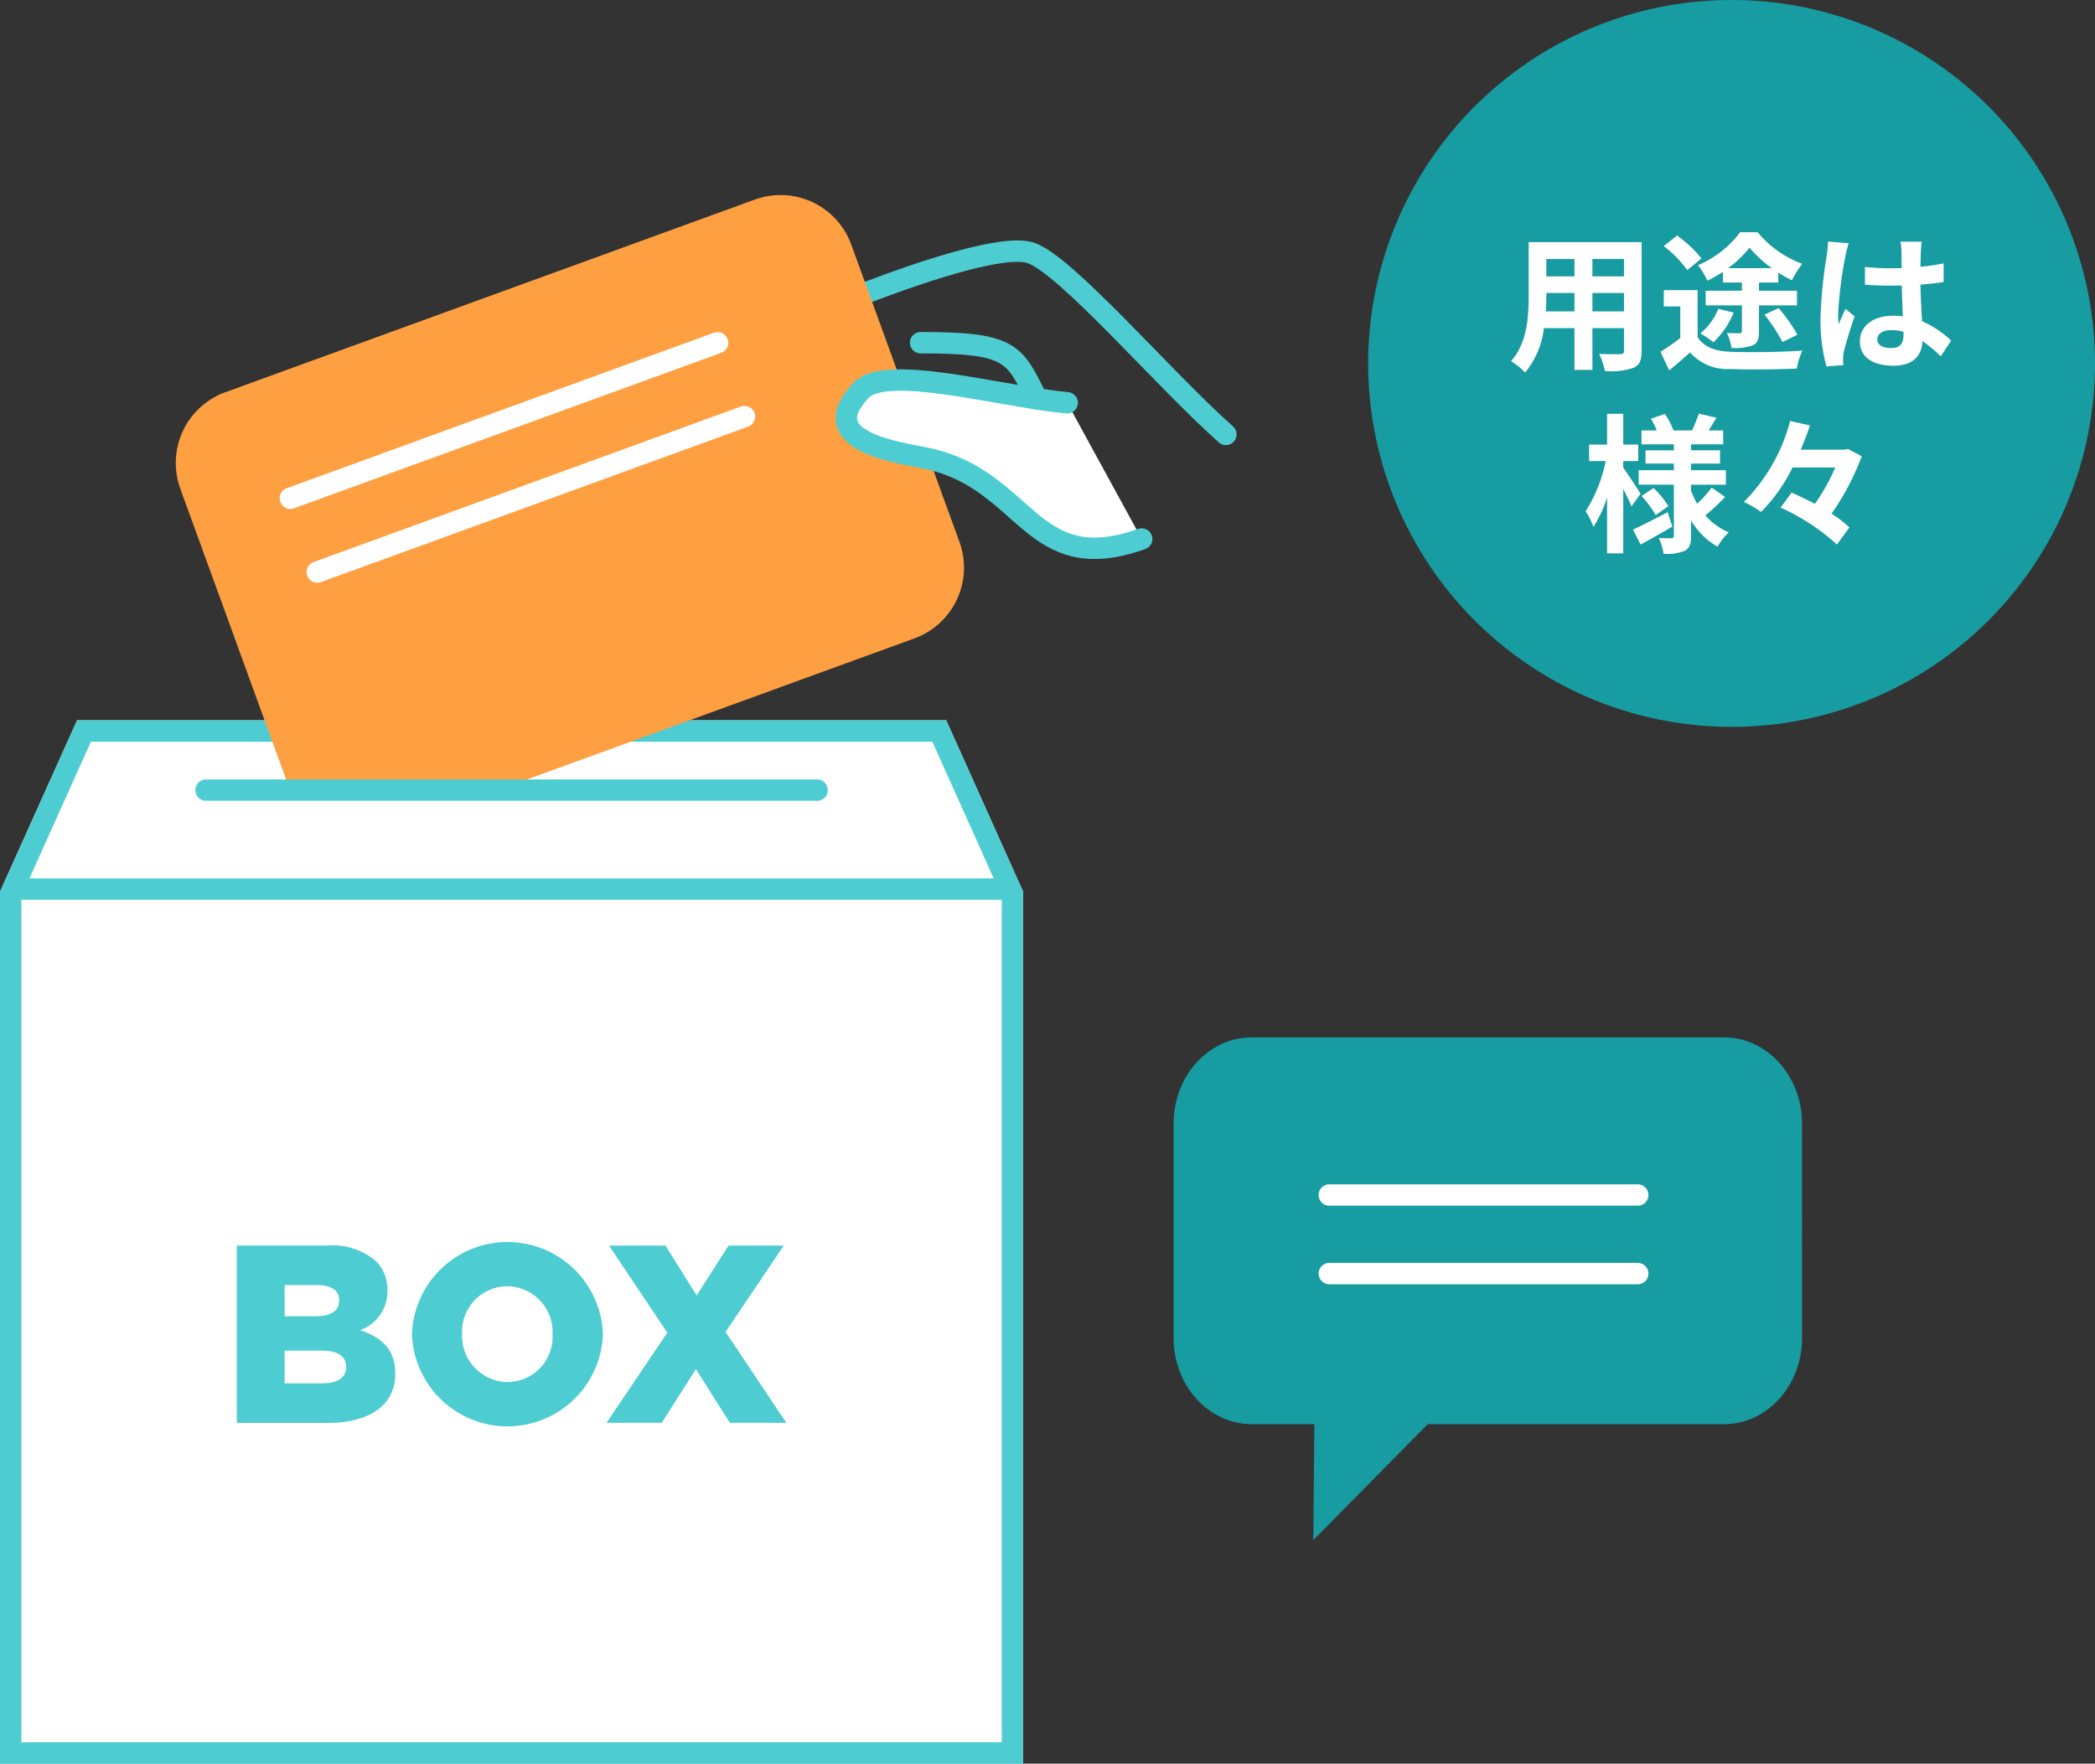 <svg xmlns="http://www.w3.org/2000/svg" width="196" height="165" viewBox="0 0 196 165">
  <rect x="0" y="0" width="196" height="165" fill="#333333" stroke="none"/>
  <g id="グループ_1714" data-name="グループ 1714" transform="translate(-2376 -2337)">
    <g id="グループ_1711" data-name="グループ 1711" transform="translate(-1.512 0.678)">
      <path id="パス_3625" data-name="パス 3625" d="M144.315,34.808c5.845-2.223,12.75-4.4,15.128-3.665,3.271,1.012,12.385,11.726,18.314,17" transform="translate(2314.445 2328.82)" fill="none" stroke="#4dcdd1" stroke-linecap="round" stroke-miterlimit="10" stroke-width="2.001"/>
      <path id="パス_3626" data-name="パス 3626" d="M163.956,88.139v81.572H68.234V88.139L75.445,72.1h81.312Z" transform="translate(2309.278 2331.611)" fill="#fff"/>
      <path id="パス_3627" data-name="パス 3627" d="M88.979,118.135h8.5a6.211,6.211,0,0,1,4.526,1.469,3.732,3.732,0,0,1,1.066,2.7v.048a3.839,3.839,0,0,1-2.559,3.7c2.014.663,3.293,1.8,3.293,4.051v.047c0,2.844-2.322,4.574-6.279,4.574H88.979Zm9.572,5.117c0-.924-.735-1.421-2.085-1.421h-3.01v2.914h2.892c1.4,0,2.2-.473,2.2-1.446Zm-1.588,4.715H93.456v3.057H97.01c1.422,0,2.2-.545,2.2-1.516v-.047c0-.9-.71-1.494-2.251-1.494m8.409-1.492v-.047a8.939,8.939,0,0,1,17.865-.047v.047a8.939,8.939,0,0,1-17.865.047m13.15,0v-.047a4.278,4.278,0,0,0-4.242-4.479,4.231,4.231,0,0,0-4.217,4.432v.047a4.311,4.311,0,0,0,4.265,4.478,4.227,4.227,0,0,0,4.194-4.431m21.636-8.34-5.45,8.08,5.686,8.506h-5.283l-3.175-5.023-3.2,5.023h-5.165l5.687-8.435-5.45-8.15h5.283l2.915,4.668,2.986-4.668Z" transform="translate(2310.687 2334.715)" fill="#4dcdd1"/>
      <g id="パス_3628" data-name="パス 3628" transform="translate(2309.278 2331.611)" fill="none" stroke-miterlimit="10">
        <path d="M163.956,88.139v81.572H68.234V88.139L75.445,72.1h81.312Z" stroke="none"/>
        <path d="M 76.739 74.104 L 70.234 88.568 L 70.234 167.711 L 161.956 167.711 L 161.956 88.568 L 155.463 74.104 L 76.739 74.104 M 75.445 72.104 L 156.757 72.104 L 163.956 88.139 L 163.956 169.711 L 68.234 169.711 L 68.234 88.139 L 75.445 72.104 Z" stroke="none" fill="#4dcdd1"/>
      </g>
      <path id="パス_3629" data-name="パス 3629" d="M152.745,67.558l-39,14.2H94.334l-.148-.372L84.057,53.557a7.046,7.046,0,0,1,4.208-9.024L137.8,26.511a7.035,7.035,0,0,1,9.024,4.195l10.128,27.828a7.042,7.042,0,0,1-4.208,9.024" transform="translate(2310.323 2328.486)" fill="#fe9f42"/>
      <path id="パス_3630" data-name="パス 3630" d="M170.01,57.161c-10.436,3.717-10.686-5.533-20.061-7.533-2.611-.557-10.787-1.535-6.189-6.375,2.375-2.5,13.1.6,19.283,1.165" transform="translate(2314.314 2329.586)" fill="#fff"/>
      <path id="パス_3631" data-name="パス 3631" d="M170.01,57.161c-10.436,3.717-10.686-5.533-20.061-7.533-2.611-.557-10.787-1.535-6.189-6.375,2.375-2.5,13.1.6,19.283,1.165" transform="translate(2314.314 2329.586)" fill="none" stroke="#4dcdd1" stroke-linecap="round" stroke-miterlimit="10" stroke-width="2.001"/>
      <path id="パス_3632" data-name="パス 3632" d="M159.77,44.274c-2.141-4.262-2.326-5.257-10.888-5.256" transform="translate(2314.755 2329.364)" fill="none" stroke="#4dcdd1" stroke-linecap="round" stroke-miterlimit="10" stroke-width="2.001"/>
      <line id="線_184" data-name="線 184" x1="92" transform="translate(2379.5 2419.5)" fill="none" stroke="#4dcdd1" stroke-miterlimit="10" stroke-width="2"/>
      <path id="パス_3633" data-name="パス 3633" d="M229.849,127.977c0,4.468-3.268,8.083-7.3,8.083H194.824l-10.707,10.854.1-10.854h-5.872c-4.031,0-7.3-3.619-7.3-8.083V107.961c0-4.468,3.266-8.083,7.3-8.083h44.2c4.028,0,7.3,3.618,7.3,8.083Z" transform="translate(2316.261 2333.498)" fill="#179ca1"/>
      <line id="線_185" data-name="線 185" x2="28.86" transform="translate(2501.874 2448.121)" fill="none" stroke="#fff" stroke-linecap="round" stroke-linejoin="round" stroke-width="2"/>
      <line id="線_186" data-name="線 186" x2="28.86" transform="translate(2501.874 2455.471)" fill="none" stroke="#fff" stroke-linecap="round" stroke-linejoin="round" stroke-width="2"/>
      <path id="パス_3635" data-name="パス 3635" d="M143.454,78.217H86.284" transform="translate(2310.504 2332.026)" fill="none" stroke="#4dcdd1" stroke-linecap="round" stroke-miterlimit="10" stroke-width="2.001"/>
      <line id="線_189" data-name="線 189" x1="39.968" y2="14.547" transform="translate(2404.679 2368.39)" fill="none" stroke="#fff" stroke-linecap="round" stroke-linejoin="round" stroke-width="2"/>
      <line id="線_190" data-name="線 190" x1="39.968" y2="14.547" transform="translate(2407.193 2375.296)" fill="none" stroke="#fff" stroke-linecap="round" stroke-linejoin="round" stroke-width="2"/>
    </g>
    <path id="パス_3637" data-name="パス 3637" d="M179.03,0a34,34,0,1,1-34,34,34,34,0,0,1,34-34" transform="translate(2358.97 2337)" fill="#179ca1"/>
    <path id="パス_3664" data-name="パス 3664" d="M-13.02-4.438V-6.16h2.954v1.722Zm-4.354,0c.028-.518.042-1.022.042-1.47V-6.16H-14.7v1.722Zm2.674-4.9v1.624h-2.632V-9.338Zm4.634,1.624H-13.02V-9.338h2.954Zm1.652-3.206h-10.57v5c0,1.96-.126,4.452-1.652,6.132A6.15,6.15,0,0,1-19.32,1.288,8.017,8.017,0,0,0-17.556-2.87H-14.7V1.036h1.68V-2.87h2.954v2.1c0,.252-.1.336-.364.336s-1.176.014-1.96-.028a6.294,6.294,0,0,1,.532,1.6A6.5,6.5,0,0,0-9.17.84c.56-.252.756-.7.756-1.6ZM-.322-8.484a10.141,10.141,0,0,0,2-1.918A10.74,10.74,0,0,0,3.766-8.484ZM-.812-7.14H.966v.77H-2.422V-5H.966V-2.6c0,.154-.056.21-.238.21-.14,0-.686,0-1.162-.028A5.591,5.591,0,0,1,0-1.022,4.854,4.854,0,0,0,1.974-1.26c.476-.224.588-.6.588-1.3V-5H6.118V-6.37H2.562v-.77H4.368v-.924a11.929,11.929,0,0,0,1.274.714,10.477,10.477,0,0,1,.966-1.54,9.81,9.81,0,0,1-4.172-2.954H.8a9.53,9.53,0,0,1-3.934,3.08,7.406,7.406,0,0,1,.868,1.456A13.79,13.79,0,0,0-.812-8.134ZM3.08-4.13A15.331,15.331,0,0,1,4.76-1.568l1.4-.686A15.215,15.215,0,0,0,4.4-4.746Zm-4.326-.546a5.6,5.6,0,0,1-1.68,2.3,8.592,8.592,0,0,1,1.232.826A8.168,8.168,0,0,0,.2-4.326ZM-2.814-9.394A11.668,11.668,0,0,0-5.1-11.536l-1.246.994a10.627,10.627,0,0,1,2.2,2.24Zm-.364,2.968H-6.342V-4.9H-4.8v2.954A18.609,18.609,0,0,1-6.65-.658l.812,1.736C-5.1.49-4.494-.056-3.892-.6A4.7,4.7,0,0,0-.084.952C1.6,1.022,4.41.994,6.1.91A7.122,7.122,0,0,1,6.622-.77c-1.862.14-5.04.182-6.678.112C-1.526-.714-2.59-1.092-3.178-2.03ZM13.636-1.82c0-.532.532-.868,1.33-.868a4.322,4.322,0,0,1,1.12.154v.252c0,.826-.294,1.274-1.148,1.274C14.2-1.008,13.636-1.246,13.636-1.82Zm4.158-9.142h-2a5.945,5.945,0,0,1,.1.924c0,.294.014.868.014,1.554-.322.014-.658.014-.98.014a23.327,23.327,0,0,1-2.45-.126V-6.93c.826.056,1.624.084,2.45.084.322,0,.658,0,.994-.014.014.994.07,2.016.1,2.884a6.228,6.228,0,0,0-.91-.056c-1.9,0-3.108.98-3.108,2.394C12-.168,13.2.644,15.134.644c1.89,0,2.646-.952,2.73-2.3A14.685,14.685,0,0,1,19.572-.238l.966-1.47a9.163,9.163,0,0,0-2.716-1.806c-.056-.952-.126-2.072-.154-3.43.77-.056,1.5-.14,2.17-.238v-1.75a19.182,19.182,0,0,1-2.17.322c.014-.616.028-1.134.042-1.442A8.767,8.767,0,0,1,17.794-10.962Zm-6.832.154L9.03-10.976A13.355,13.355,0,0,1,8.89-9.6a44.337,44.337,0,0,0-.574,5.838,16.444,16.444,0,0,0,.56,4.48L10.458.588c-.014-.2-.028-.434-.028-.574a3.907,3.907,0,0,1,.07-.658c.168-.756.616-2.184,1.008-3.332l-.854-.7c-.21.476-.448.952-.63,1.442a6.617,6.617,0,0,1-.056-.91,37.372,37.372,0,0,1,.672-5.418A9.09,9.09,0,0,1,10.962-10.808ZM-8.512,12.618c-.238-.378-1.246-1.918-1.624-2.436V9.566h1.4V8.026h-1.4V5.142h-1.512V8.026h-1.68v1.54h1.554a14,14,0,0,1-1.876,4.69,7.988,7.988,0,0,1,.728,1.47,11.81,11.81,0,0,0,1.274-2.758V18.2h1.512V12.17c.308.6.6,1.232.77,1.638Zm2.534,1.736c-1.19.616-2.422,1.246-3.248,1.624l.714,1.4c.9-.49,1.988-1.106,2.968-1.68Zm-2.45-1.526A9.814,9.814,0,0,1-7.1,14.62l1.19-.84a9.59,9.59,0,0,0-1.386-1.694Zm6.566-.784A11.02,11.02,0,0,1-3.22,13.556a7.6,7.6,0,0,1-.574-1.232v-.546H-.532V10.42H-3.794V9.8h2.716V8.558H-3.794V8h3.01V6.7H-2.142c.224-.35.476-.77.728-1.19l-1.652-.378c-.14.448-.42,1.092-.63,1.568H-5.432a7.744,7.744,0,0,0-.8-1.54L-7.546,5.6A7.947,7.947,0,0,1-7,6.7H-8.428V8H-5.4v.56H-8.05V9.8H-5.4v.616h-3.29v1.358H-5.4v4.774c0,.168-.056.238-.224.238s-.714,0-1.19-.028a5.179,5.179,0,0,1,.448,1.484,4.566,4.566,0,0,0,1.988-.28c.448-.252.588-.644.588-1.4V15.11a6.64,6.64,0,0,0,2.478,2.464A6.2,6.2,0,0,1-.266,16.23,5.851,5.851,0,0,1-2.45,14.648,22.535,22.535,0,0,0-.6,12.926ZM10.892,8.432l-.308.07H6.468c.336-.77.616-1.526.868-2.268l-1.862-.42a16.661,16.661,0,0,1-4.326,7.574,10.1,10.1,0,0,1,1.61.938A15.6,15.6,0,0,0,5.7,10.168h4a19.071,19.071,0,0,1-1.9,3.4c-.742-.392-1.5-.756-2.184-1.05l-1.036,1.4a19.925,19.925,0,0,1,5.278,3.458l1.162-1.6a10.962,10.962,0,0,0-1.666-1.288A24.2,24.2,0,0,0,12.18,9.118Z" transform="translate(2538 2370.57)" fill="#fff"/>
  </g>
</svg>
